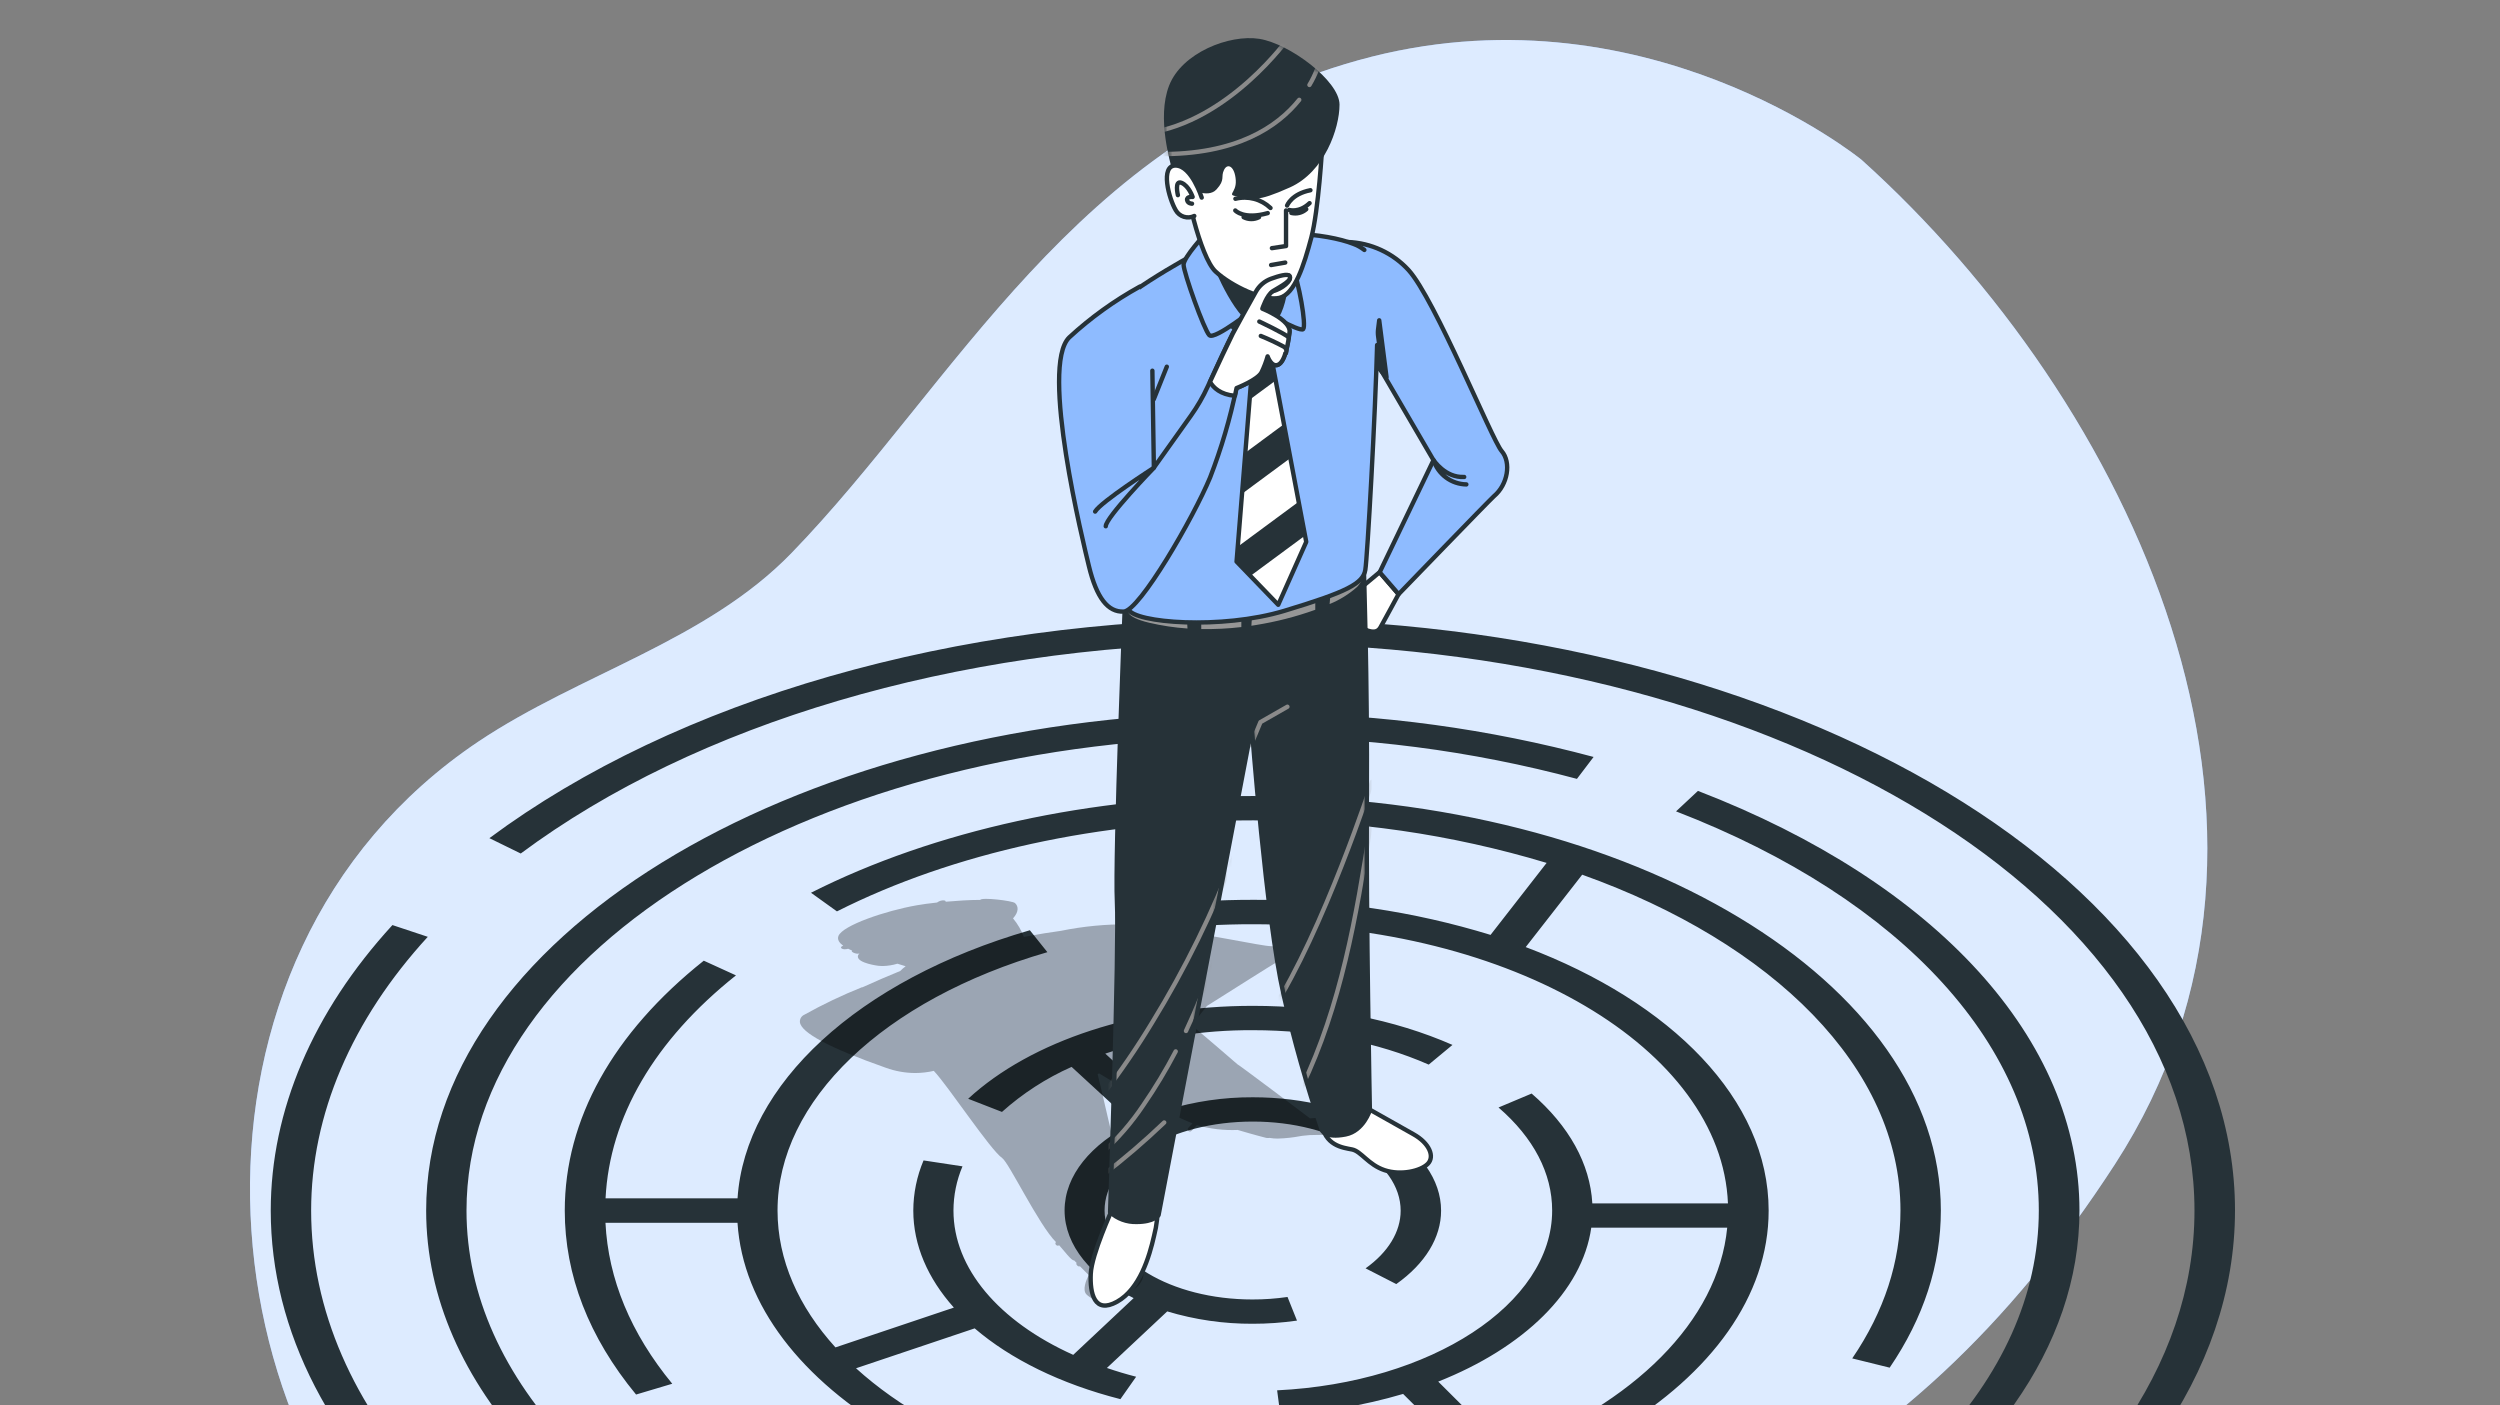 <svg width="500" height="281" viewBox="0 0 500 281" fill="none" xmlns="http://www.w3.org/2000/svg">
<rect x="0" y="0" width="500" height="281" fill="#808080" stroke="none"/>
<g clip-path="url(#clip0_519_1843)">
<path d="M372.279 31.933C372.279 31.933 328.542 -3.788 271.659 12.051C214.776 27.89 190.974 76.888 158.34 110.574C141.256 128.22 116.015 134.727 95.721 148.286C30.866 191.725 40.434 289.345 90.503 326.18C133.827 358.059 187.965 361.392 258.407 337.879C328.849 314.366 379.268 300.238 422.961 232.892C466.654 165.546 426.154 80.405 372.279 31.933Z" fill="#8EBBFF"/>
<path opacity="0.7" d="M372.279 31.933C372.279 31.933 328.542 -3.788 271.659 12.051C214.776 27.89 190.974 76.888 158.34 110.574C141.256 128.22 116.015 134.727 95.721 148.286C30.866 191.725 40.434 289.345 90.503 326.18C133.827 358.059 187.965 361.392 258.407 337.879C328.849 314.366 379.268 300.238 422.961 232.892C466.654 165.546 426.154 80.405 372.279 31.933Z" fill="white"/>
<path d="M250.566 123.781C191.044 123.781 135.388 139.778 97.878 167.632L104.149 170.702C139.273 144.584 190.973 129.35 246.523 128.605V142.462C157.217 143.839 85.232 187.996 85.232 242.108C85.232 259.569 92.748 275.996 105.912 290.282L86.03 297.535C70.7 281.004 62.228 262.025 62.228 242.108C62.228 222.954 70.296 204.019 85.556 187.365L78.487 185.014C62.57 202.388 54.15 222.13 54.15 242.108C54.15 266.27 66.165 289.467 88.898 309.314C111.104 328.661 141.948 343.465 178.099 352.112L181.081 347.586C142.282 338.325 110.876 322.048 90.108 301.736L109.999 294.475C139.186 322.802 191.272 341.702 250.566 341.702C341.723 341.702 415.892 296.974 415.892 242.108C415.892 207.983 387.381 176.604 339.592 158.178L335.207 162.273C380.636 179.814 407.762 209.632 407.762 242.082C407.762 276.285 377.505 306.323 332.26 322.977L321.894 313.058C340.636 306.209 356.668 296.606 368.507 284.748L361.588 282.24C337.908 305.92 296.39 320.11 250.514 320.11C210.618 320.11 173.547 309.279 148.78 290.396L142.439 293.413C153.461 301.622 165.637 308.154 178.572 312.795L168.601 322.925C123.47 306.262 93.3 276.268 93.3 242.108C93.3 189.873 163.847 147.39 250.558 147.39C272.444 147.292 294.245 150.112 315.387 155.775L318.719 151.39C297.792 145.777 276.24 142.83 254.574 142.62V128.719C356.606 129.982 438.896 180.357 438.896 242.108C438.896 304.665 354.414 355.559 250.566 355.559C237.908 355.552 225.261 354.775 212.697 353.234L211.083 357.997C224.178 359.595 237.357 360.395 250.549 360.391C358.843 360.391 447 307.314 447 242.073C447 176.832 358.86 123.781 250.566 123.781ZM185.588 315.216C205.277 321.574 227.475 325.003 250.575 325.003C273.676 325.003 295.487 321.662 314.913 315.523L325.306 325.477C303.065 332.747 277.605 336.878 250.566 336.878C223.528 336.878 197.902 332.721 175.599 325.407L185.588 315.216Z" fill="#263238"/>
<path d="M377.935 273.532C384.732 263.551 388.17 252.974 388.17 242.108C388.17 196.398 326.437 159.204 250.566 159.204C218.283 159.204 186.895 166.08 162.198 178.551L167.39 182.278C190.64 170.535 220.178 164.072 250.566 164.072C270.466 163.98 290.269 166.847 309.326 172.579L298.109 186.979C282.708 182.248 266.678 179.883 250.566 179.963C244.002 179.96 237.443 180.335 230.921 181.086L232.447 185.865C238.463 185.181 244.512 184.841 250.566 184.848C302.231 184.848 344.328 209.746 345.591 240.679H318.465C318.018 232.786 313.843 225.208 306.327 218.71L299.705 221.498C306.722 227.559 310.431 234.654 310.431 242.108C310.431 260.771 286.27 276.566 255.425 278.066L256.065 282.916C264.387 282.532 272.632 281.145 280.622 278.785L294.715 292.817C280.409 297.249 265.508 299.467 250.531 299.395C217.433 299.395 188.263 289.151 171.205 273.654L194.937 265.674C202.103 271.813 212.074 276.768 224.081 279.829L227.229 275.347C225.212 274.827 223.262 274.242 221.379 273.593L233.447 262.28C238.988 263.946 244.745 264.779 250.531 264.753C253.498 264.756 256.461 264.545 259.398 264.121L257.504 259.394C255.18 259.732 252.835 259.899 250.487 259.894C234.175 259.894 220.915 251.905 220.915 242.082C220.915 232.259 234.254 224.314 250.566 224.314C266.879 224.314 280.131 232.312 280.131 242.135C280.131 246.353 277.631 250.457 273.114 253.667L279.254 256.816C285.033 252.729 288.217 247.511 288.217 242.135C288.217 229.628 271.334 219.455 250.575 219.455C244.719 219.429 238.892 220.283 233.289 221.99L221.055 210.72C230.572 207.565 240.54 205.984 250.566 206.037C263.309 206.037 275.474 208.413 285.743 212.921L290.497 208.983C278.841 203.87 265.063 201.169 250.566 201.169C227.527 201.169 206.242 208.124 193.631 219.753L200.392 222.384C204.538 218.675 209.237 215.637 214.319 213.377L226.545 224.629C218.231 228.795 212.916 235.066 212.916 242.082C212.916 249.098 218.301 255.456 226.729 259.622L214.644 270.971C199.735 264.262 190.693 253.65 190.693 242.108C190.7 239.071 191.314 236.065 192.499 233.268L184.711 232.084C183.368 235.256 182.67 238.664 182.659 242.108C182.659 249.037 185.553 255.676 190.772 261.517L167.092 269.48C159.708 261.341 155.507 252.019 155.507 242.108C155.507 220.183 176.687 199.924 209.478 190.435L205.97 186.05C171.618 195.995 149.017 216.859 147.508 239.67H121.11C121.926 223.428 130.889 208.054 147.193 195.074L140.755 192.136C122.566 206.615 112.954 223.893 112.954 242.126C112.954 255.044 117.751 267.419 127.214 278.908L134.45 276.75C126.144 266.656 121.654 255.842 121.093 244.555H147.5C149.631 277.697 195.034 304.271 250.566 304.271C307.45 304.271 353.73 276.391 353.73 242.126C353.73 219.92 334.295 200.415 305.143 189.417L316.439 174.938C354.51 188.549 380.093 213.526 380.093 242.108C380.093 252.343 376.856 262.28 370.445 271.681L377.935 273.532ZM301.723 290.353L287.647 276.321C304.722 269.55 316.448 258.289 318.254 245.529H345.442C343.609 264.358 326.612 280.741 301.723 290.353Z" fill="#263238"/>
<path opacity="0.3" d="M277.148 223.586C277.069 223.331 276.815 222.542 271.886 222.928L262.002 223.673C260.862 222.796 247.532 212.763 247.488 212.86C246.997 212.421 239.665 206.098 237.393 204.283C238.177 204.264 238.933 203.994 239.551 203.511C239.858 203.151 241.156 201.494 241.384 201.195C245.97 198.293 254.679 192.794 255.223 192.504C256.731 191.697 256.916 190.952 256.802 190.47C256.635 189.724 255.688 189.286 254.171 189.233C253.241 189.233 249.899 188.584 246.032 187.882C239.305 186.655 230.088 184.979 225.729 184.865C221.17 184.823 216.62 185.261 212.153 186.172C210.197 186.435 207.654 186.839 204.768 187.382C204.261 186.032 203.529 184.778 202.602 183.673C203.795 182.384 203.716 181.235 202.988 180.603C202.462 180.147 196.349 179.41 196.042 179.98C193.858 179.98 191.411 180.147 189.087 180.349C189.377 180.121 188.421 179.788 187.395 180.507C185.913 180.665 184.527 180.849 183.343 181.059C177.055 182.164 168.495 185.093 167.688 187.198C167.408 187.935 167.881 188.593 168.644 189.145C167.679 189.435 168.425 190.119 169.635 189.75C169.9 189.893 170.172 190.022 170.451 190.136C170.004 190.233 171.047 190.908 171.907 190.706C171.799 190.776 171.711 190.872 171.653 190.986C171.594 191.1 171.567 191.227 171.573 191.355C171.635 192.653 175.643 193.162 175.678 193.162C175.951 193.194 176.227 193.209 176.502 193.206C177.513 193.191 178.517 193.035 179.484 192.741C180.019 192.916 180.572 193.083 181.133 193.25C180.744 193.533 180.38 193.85 180.045 194.197C177.888 195.074 175.055 196.284 172.485 197.459H172.363C168.414 199.042 164.571 200.876 160.856 202.949C160.578 203.074 160.344 203.282 160.187 203.544C160.031 203.806 159.958 204.11 159.979 204.414C160.19 206.536 165.917 209.588 176.985 213.491L177.16 213.553C179.044 214.238 181.031 214.594 183.036 214.605C184.29 214.6 185.541 214.456 186.763 214.175C189.649 217.227 198.05 229.962 200.436 231.61C201.804 232.566 207.75 244.994 211.197 248.423C210.811 248.738 211.407 249.387 211.82 249.045C212.644 249.922 214.398 252.308 214.81 252.062L215.336 252.597C215.047 252.738 215.608 253.474 215.985 253.255L217.739 255.009C217.213 256.061 216.45 257.965 217.266 258.859C217.676 259.276 218.171 259.6 218.717 259.809C219.263 260.018 219.848 260.106 220.432 260.069C221.839 260.019 223.223 259.701 224.51 259.131C227.579 257.868 228.983 256.14 228.685 253.965C228.644 253.661 228.555 253.365 228.421 253.088C228.463 253.038 228.493 252.978 228.508 252.914C228.523 252.851 228.524 252.784 228.509 252.72L225.273 241.012C225.615 240.214 219.528 214.824 219.528 214.824C219.632 214.804 219.725 214.748 219.792 214.666C223.186 216.754 232.342 222.226 238.498 224.673C238.235 224.963 237.963 225.252 237.674 225.55C237.633 225.591 237.6 225.639 237.578 225.693C237.556 225.746 237.544 225.804 237.544 225.861C237.544 225.919 237.556 225.977 237.578 226.03C237.6 226.084 237.633 226.132 237.674 226.173C237.713 226.215 237.761 226.248 237.814 226.271C237.866 226.294 237.923 226.306 237.981 226.306C238.038 226.306 238.095 226.294 238.148 226.271C238.201 226.248 238.248 226.215 238.288 226.173C238.665 225.804 239.025 225.419 239.375 225.024C242.027 225.786 244.784 226.112 247.54 225.989C250.899 226.988 253.223 227.576 253.276 227.585C253.495 227.61 253.715 227.61 253.934 227.585C254.472 227.679 255.018 227.723 255.565 227.716C257.096 227.674 258.621 227.507 260.125 227.216L260.529 227.155C261.459 227.032 262.397 226.976 263.335 226.988C264.945 226.992 266.553 226.896 268.15 226.699C271.781 226.234 275.561 225.138 276.684 224.445C277.227 224.147 277.21 223.779 277.148 223.586ZM240.2 193.434L235.815 200.345L233.754 201.423L233.552 201.266C233.56 201.193 233.56 201.119 233.552 201.046C233.289 200.345 228.763 195.109 225.501 191.645H225.966L240.2 193.434Z" fill="black"/>
<path d="M275.921 114.441L270.475 118.984C270.475 118.984 269.414 120.65 270.168 121.562C270.751 122.318 271.259 123.129 271.685 123.983C271.685 123.983 272.562 125.798 273.501 126.105C274.439 126.412 275.474 126.561 276.079 125.5C276.684 124.439 279.71 118.835 279.71 118.835L275.921 114.441Z" fill="white" stroke="#263238" stroke-width="0.877" stroke-linecap="round" stroke-linejoin="round"/>
<path d="M222.484 241.784C222.484 241.784 218.336 250.791 218.152 254.755C217.968 258.719 218.88 262.868 223.414 260.342C227.948 257.816 229.86 251.353 230.807 247.187C231.36 245.073 231.602 242.889 231.526 240.706L222.484 241.784Z" fill="white" stroke="#263238" stroke-width="0.877" stroke-linecap="round" stroke-linejoin="round"/>
<path d="M272.754 221.244C272.754 221.244 279.419 225.024 282.664 226.831C285.909 228.638 286.988 231.33 285.55 232.777C284.111 234.224 280.147 235.119 276.902 234.031C273.657 232.944 272.219 230.251 270.412 229.892C268.606 229.532 264.826 229.173 264.273 224.305C263.721 219.438 272.754 221.244 272.754 221.244Z" fill="white" stroke="#263238" stroke-width="0.877" stroke-linecap="round" stroke-linejoin="round"/>
<path d="M225.054 118.984C225.054 118.984 222.932 171.543 223.388 180.322C223.844 189.101 222.02 242.424 222.02 242.424C223.464 243.746 225.368 244.451 227.325 244.388C230.834 244.388 231.711 243.029 231.711 243.029L250.347 145.382C250.347 145.382 253.224 183.55 256.705 198.88C258.797 208.07 261.364 217.144 264.397 226.067C264.397 226.067 265.037 227.69 269.124 226.883C272.685 226.181 273.974 222.033 273.974 222.033C273.974 222.033 273.22 183.445 273.369 159.634C273.518 135.823 272.764 113.59 272.764 113.59C272.764 113.59 256.705 118.852 245.199 120.256C238.463 121.085 231.632 120.654 225.054 118.984Z" fill="#263238"/>
<mask id="mask0_519_1843" style="mask-type:luminance" maskUnits="userSpaceOnUse" x="222" y="113" width="52" height="132">
<path d="M225.054 118.984C225.054 118.984 222.932 171.543 223.388 180.322C223.844 189.101 222.02 242.424 222.02 242.424C223.464 243.746 225.368 244.451 227.325 244.388C230.834 244.388 231.711 243.029 231.711 243.029L250.347 145.382C250.347 145.382 253.224 183.55 256.705 198.88C258.797 208.07 261.364 217.144 264.397 226.067C264.397 226.067 265.037 227.69 269.124 226.883C272.685 226.181 273.974 222.033 273.974 222.033C273.974 222.033 273.22 183.445 273.369 159.634C273.518 135.823 272.764 113.59 272.764 113.59C272.764 113.59 256.705 118.852 245.199 120.256C238.463 121.085 231.632 120.654 225.054 118.984Z" fill="white"/>
</mask>
<g mask="url(#mask0_519_1843)">
<path d="M247.086 170.605C242.609 182.405 237.03 193.757 230.423 204.51C227.38 209.54 224.057 214.395 220.469 219.051" stroke="#8A8A8A" stroke-width="0.877" stroke-linecap="round" stroke-linejoin="round"/>
<path d="M235.14 210.281C233.201 213.997 231.036 217.591 228.659 221.042C226.323 224.536 223.562 227.726 220.441 230.54" stroke="#8A8A8A" stroke-width="0.877" stroke-linecap="round" stroke-linejoin="round"/>
<path d="M242.849 192.162C241.237 196.943 239.351 201.628 237.201 206.194" stroke="#8A8A8A" stroke-width="0.877" stroke-linecap="round" stroke-linejoin="round"/>
<path d="M274.413 156.362C274.413 156.362 264.766 186.005 254.399 202.169" stroke="#8A8A8A" stroke-width="0.877" stroke-linecap="round" stroke-linejoin="round"/>
<path d="M274.027 165.597C271.273 183.295 268.169 201.151 260.407 217.341" stroke="#8A8A8A" stroke-width="0.877" stroke-linecap="round" stroke-linejoin="round"/>
<path d="M250.164 149.048L252.093 144.426L257.478 141.348" stroke="#8A8A8A" stroke-width="0.877" stroke-linecap="round" stroke-linejoin="round"/>
<path d="M271.579 111.67C271.579 111.67 265.265 117.748 249.478 119.44C233.692 121.133 226.413 119.44 226.413 119.44C226.413 119.44 224.422 120.396 225.659 121.861C225.659 121.861 224.712 123.325 229.807 124.544C232.336 125.136 234.908 125.523 237.498 125.702L237.341 123.071L240.252 122.58V125.807C242.93 125.859 245.608 125.727 248.268 125.413V122.58L250.452 122.343L250.277 125.15L251.154 125.009C255.207 124.364 259.191 123.342 263.055 121.957V117.73L266.212 117.485L265.922 120.808C267.891 120.011 269.712 118.887 271.307 117.485C272.111 116.747 272.591 115.723 272.641 114.633C272.692 113.544 272.311 112.479 271.579 111.67Z" fill="#969696"/>
<path d="M232.842 224.498C228.944 228.227 224.845 231.74 220.563 235.022" stroke="#8A8A8A" stroke-width="0.877" stroke-linecap="round" stroke-linejoin="round"/>
</g>
<path d="M225.054 118.984C225.054 118.984 222.932 171.543 223.388 180.322C223.844 189.101 222.02 242.424 222.02 242.424C223.464 243.746 225.368 244.451 227.325 244.388C230.834 244.388 231.711 243.029 231.711 243.029L250.347 145.382C250.347 145.382 253.224 183.55 256.705 198.88C258.797 208.07 261.364 217.144 264.397 226.067C264.397 226.067 265.037 227.69 269.124 226.883C272.685 226.181 273.974 222.033 273.974 222.033C273.974 222.033 273.22 183.445 273.369 159.634C273.518 135.823 272.764 113.59 272.764 113.59C272.764 113.59 256.705 118.852 245.199 120.256C238.463 121.085 231.632 120.654 225.054 118.984Z" stroke="#263238" stroke-width="0.877" stroke-linecap="round" stroke-linejoin="round"/>
<path d="M269.58 48.402C271.87 48.489 274.121 49.03 276.201 49.992C278.281 50.953 280.151 52.318 281.7 54.007C286.963 59.768 298.364 87.938 300.328 90.21C302.293 92.481 301.565 96.91 298.793 99.243C297.916 100.006 279.727 118.835 279.727 118.835L275.938 114.45L286.699 92.034L273.825 69.959" fill="#8EBBFF"/>
<path d="M269.58 48.402C271.87 48.489 274.121 49.03 276.201 49.992C278.281 50.953 280.151 52.318 281.7 54.007C286.963 59.768 298.364 87.938 300.328 90.21C302.293 92.481 301.565 96.91 298.793 99.243C297.916 100.006 279.727 118.835 279.727 118.835L275.938 114.45L286.699 92.034L273.825 69.959" stroke="#263238" stroke-width="0.877" stroke-linecap="round" stroke-linejoin="round"/>
<path d="M275.359 67.977L275.842 64.065L277.306 75.458L275.517 73.344L275.359 67.977Z" fill="#263238" stroke="#263238" stroke-width="0.877" stroke-linecap="round" stroke-linejoin="round"/>
<path d="M292.837 95.393C289.014 95.603 286.698 91.999 286.698 91.999C287.144 93.398 288.018 94.622 289.196 95.498C290.375 96.375 291.799 96.859 293.267 96.883" stroke="#263238" stroke-width="0.877" stroke-linecap="round" stroke-linejoin="round"/>
<path d="M275.421 69.003C275.088 82.5 273.474 111.547 273.062 113.985C272.606 116.713 269.431 118.37 256.855 122.168C244.278 125.965 226.869 124.588 225.659 121.861C224.449 119.133 222.02 105.811 222.02 99.444C222.02 93.077 215.968 68.398 221.265 62.794C226.562 57.19 241.103 49.639 241.103 49.639C252.768 45.087 265.493 46.753 270.641 48.762C271.444 49.051 272.196 49.466 272.869 49.989" fill="#8EBBFF"/>
<path d="M275.421 69.003C275.088 82.5 273.474 111.547 273.062 113.985C272.606 116.713 269.431 118.37 256.855 122.168C244.278 125.965 226.869 124.588 225.659 121.861C224.449 119.133 222.02 105.811 222.02 99.444C222.02 93.077 215.968 68.398 221.265 62.794C226.562 57.19 241.103 49.639 241.103 49.639C252.768 45.087 265.493 46.753 270.641 48.762C271.444 49.051 272.196 49.466 272.869 49.989" stroke="#263238" stroke-width="0.877" stroke-linecap="round" stroke-linejoin="round"/>
<path d="M245.804 64.758L250.803 69.002L247.312 112.318L255.644 120.957L261.248 108.38L253.679 68.397L257.31 62.486L251.557 57.04L245.804 64.758Z" fill="white" stroke="#263238" stroke-width="0.877" stroke-linecap="round" stroke-linejoin="round"/>
<path d="M259.731 100.348L247.558 109.337L247.312 112.319L250.084 115.187L261.011 107.118L259.731 100.348Z" fill="#263238"/>
<path d="M255.134 76.098L253.854 69.328L250.574 71.739L249.916 79.948L255.134 76.098Z" fill="#263238"/>
<path d="M256.793 84.833L249.067 90.542L248.409 98.751L258.074 91.612L256.793 84.833Z" fill="#263238"/>
<path d="M241.103 46.736C241.103 46.736 236.718 51.436 236.718 52.945C236.718 54.453 240.805 65.977 241.866 67.038C242.927 68.1 251.25 61.434 251.25 61.434C251.25 61.434 260.02 66.582 260.643 65.819C261.265 65.056 259.888 56.733 258.222 52.498C256.556 48.262 247.619 42.5 241.103 46.736Z" fill="#8EBBFF" stroke="#263238" stroke-width="0.877" stroke-linecap="round" stroke-linejoin="round"/>
<path d="M243.076 52.945C243.076 52.945 247.619 64.61 252.162 65.224C256.705 65.837 257.617 55.839 257.31 52.945C257.003 50.051 246.979 45.982 243.076 52.945Z" fill="#263238" stroke="#263238" stroke-width="0.877" stroke-linecap="round" stroke-linejoin="round"/>
<path d="M264.44 29.318C264.44 29.318 263.712 42.079 262.256 47.543C260.801 53.007 258.976 58.839 255.881 59.575C252.785 60.312 246.233 57.199 243.12 54.313C240.007 51.428 236.744 37.001 236.744 32.809C236.744 28.617 248.224 24.968 254.6 24.793C256.477 24.749 258.338 25.133 260.044 25.918C261.749 26.702 263.253 27.865 264.44 29.318Z" fill="white" stroke="#263238" stroke-width="0.877" stroke-linecap="round" stroke-linejoin="round"/>
<path d="M257.206 42.096V49.208L254.382 49.629" stroke="#263238" stroke-width="0.877" stroke-linecap="round" stroke-linejoin="round"/>
<path d="M247.058 42.096C247.058 42.096 248.733 43.981 253.548 42.622" stroke="#263238" stroke-width="0.877" stroke-linecap="round" stroke-linejoin="round"/>
<path d="M257.836 41.991C257.836 41.991 259.818 42.622 261.914 40.631" stroke="#263238" stroke-width="0.877" stroke-linecap="round" stroke-linejoin="round"/>
<path d="M257.416 41.106C257.416 41.106 258.293 38.782 262.082 38.045" stroke="#263238" stroke-width="0.877" stroke-linecap="round" stroke-linejoin="round"/>
<path d="M254.1 41.596C253.182 40.721 252.057 40.093 250.83 39.771C249.602 39.449 248.314 39.443 247.084 39.755" stroke="#263238" stroke-width="0.877" stroke-linecap="round" stroke-linejoin="round"/>
<path d="M254.223 53.006L257.047 52.515" stroke="#263238" stroke-width="0.877" stroke-linecap="round" stroke-linejoin="round"/>
<path d="M248.732 43.438C249.207 43.683 249.733 43.811 250.267 43.811C250.801 43.811 251.328 43.683 251.802 43.438" stroke="#263238" stroke-width="0.877" stroke-linecap="round" stroke-linejoin="round"/>
<path d="M258.275 42.588C258.794 42.712 259.336 42.709 259.853 42.579C260.371 42.45 260.849 42.197 261.248 41.842" stroke="#263238" stroke-width="0.877" stroke-linecap="round" stroke-linejoin="round"/>
<path d="M237.657 37.51C237.657 37.51 241.48 39.877 243.305 37.878C245.129 35.878 244.085 35.422 244.813 33.966C245.541 32.511 246.979 33.317 247.155 36.054C247.33 38.79 244.945 38.965 247.856 39.334C250.768 39.702 251.057 40.588 257.986 37.483C264.914 34.379 267.905 25.67 267.905 20.925C267.905 16.18 257.881 8.717 251.873 7.77C245.866 6.823 236.376 10.55 233.824 17.11C231.272 23.67 234.193 32.782 234.377 33.879C234.561 34.975 234.561 36.974 237.657 37.51Z" fill="#263238"/>
<mask id="mask1_519_1843" style="mask-type:luminance" maskUnits="userSpaceOnUse" x="232" y="7" width="36" height="33">
<path d="M237.657 37.51C237.657 37.51 241.48 39.878 243.305 37.878C245.129 35.879 244.085 35.423 244.813 33.967C245.541 32.511 246.979 33.318 247.155 36.054C247.33 38.79 244.945 38.966 247.856 39.334C250.768 39.703 251.057 40.588 257.986 37.484C264.914 34.379 267.905 25.67 267.905 20.926C267.905 16.181 257.881 8.718 251.873 7.77C245.866 6.823 236.376 10.551 233.824 17.111C231.272 23.671 234.193 32.783 234.377 33.879C234.561 34.975 234.561 36.975 237.657 37.51Z" fill="white"/>
</mask>
<g mask="url(#mask1_519_1843)">
<path d="M259.845 19.969C255.53 25.354 247.286 31.002 231.675 30.809" stroke="#8A8A8A" stroke-width="0.877" stroke-linecap="round" stroke-linejoin="round"/>
<path d="M264.406 10.471C263.947 12.771 263.095 14.975 261.889 16.987" stroke="#8A8A8A" stroke-width="0.877" stroke-linecap="round" stroke-linejoin="round"/>
<path d="M257.862 7.393C257.862 7.393 245.926 24.355 229.377 26.635" stroke="#8A8A8A" stroke-width="0.877" stroke-linecap="round" stroke-linejoin="round"/>
</g>
<path d="M240.34 39.518C240.34 39.518 238.349 33.177 235.156 33.107C231.964 33.037 233.779 39.755 235.156 42.053C235.512 42.678 236.093 43.145 236.781 43.357C237.469 43.569 238.211 43.51 238.857 43.193" fill="white"/>
<path d="M240.34 39.518C240.34 39.518 238.349 33.177 235.156 33.107C231.964 33.037 233.779 39.755 235.156 42.053C235.512 42.678 236.093 43.145 236.781 43.357C237.469 43.569 238.211 43.51 238.857 43.193" stroke="#263238" stroke-width="0.877" stroke-linecap="round" stroke-linejoin="round"/>
<path d="M235.578 39.027C235.578 39.027 234.841 35.957 236.314 36.571C237.788 37.185 238.524 39.386 238.524 39.386C238.524 39.386 237.297 39.263 237.419 40C237.542 40.737 238.402 40.737 238.402 40.737" stroke="#263238" stroke-width="0.877" stroke-linecap="round" stroke-linejoin="round"/>
<path d="M227.931 57.339C222.847 60.145 218.118 63.552 213.846 67.486C207.935 73.248 216.723 108.837 217.784 113.231C219.319 119.572 221.573 122.466 224.747 122.317C227.922 122.168 238.683 103.54 242.016 95.507C244.265 89.706 246.026 83.727 247.278 77.633C247.278 77.633 251.523 75.967 252.277 74.458C252.774 73.435 253.179 72.37 253.487 71.275C253.487 71.275 254.25 73.546 255.61 72.941C256.969 72.336 257.583 68.854 257.881 66.425C258.179 63.995 251.979 61.882 251.979 61.882C251.979 61.882 252.733 58.707 254.548 58.251C256.364 57.795 258.486 56.129 257.881 55.217C257.276 54.304 252.128 57.497 252.128 57.497C252.128 57.497 248.041 63.855 246.524 66.732C245.533 68.617 243.121 73.862 241.569 77.256C240.625 79.332 239.482 81.311 238.157 83.167L230.773 93.533C230.773 93.533 230.474 74.906 230.474 74.143" fill="#8EBBFF"/>
<path d="M227.931 57.339C222.847 60.145 218.118 63.552 213.846 67.486C207.935 73.248 216.723 108.837 217.784 113.231C219.319 119.572 221.573 122.466 224.747 122.317C227.922 122.168 238.683 103.54 242.016 95.507C244.265 89.706 246.026 83.727 247.278 77.633C247.278 77.633 251.523 75.967 252.277 74.458C252.774 73.435 253.179 72.37 253.487 71.275C253.487 71.275 254.25 73.546 255.61 72.941C256.969 72.336 257.583 68.854 257.881 66.425C258.179 63.995 251.979 61.882 251.979 61.882C251.979 61.882 252.733 58.707 254.548 58.251C256.364 57.795 258.486 56.129 257.881 55.217C257.276 54.304 252.128 57.497 252.128 57.497C252.128 57.497 248.041 63.855 246.524 66.732C245.533 68.617 243.121 73.862 241.569 77.256C240.625 79.332 239.482 81.311 238.157 83.167L230.773 93.533C230.773 93.533 230.474 74.906 230.474 74.143" stroke="#263238" stroke-width="0.877" stroke-linecap="round" stroke-linejoin="round"/>
<path d="M230.755 79.852L233.36 73.344" stroke="#263238" stroke-width="0.877" stroke-linecap="round" stroke-linejoin="round"/>
<path d="M221.151 105.25C221.151 103.496 230.798 93.542 230.798 93.542C230.798 93.542 220.168 100.365 219.028 102.312" stroke="#263238" stroke-width="0.877" stroke-linecap="round" stroke-linejoin="round"/>
<path d="M252.312 74.458C252.809 73.435 253.214 72.37 253.522 71.275C253.522 71.275 254.285 73.546 255.644 72.941C257.004 72.336 257.618 68.854 257.916 66.425C258.214 63.995 252.47 61.733 252.47 61.733C252.47 61.733 253.347 59.005 254.583 58.225C256.179 57.234 258.521 56.102 257.916 55.19C257.574 54.673 255.75 55.19 254.25 55.734C252.933 56.203 251.835 57.139 251.163 58.365C249.847 60.707 247.602 64.75 246.559 66.723C245.682 68.477 243.542 73.011 241.998 76.37C242.665 77.528 244.068 78.913 246.988 79.159C247.199 78.186 247.313 77.615 247.313 77.615C247.313 77.615 251.557 75.967 252.312 74.458Z" fill="white" stroke="#263238" stroke-width="0.877" stroke-linecap="round" stroke-linejoin="round"/>
<path d="M252.162 67.188C253.713 67.814 255.23 68.523 256.705 69.31C256.826 69.367 256.935 69.448 257.024 69.548C257.113 69.648 257.181 69.765 257.224 69.892C257.267 70.019 257.283 70.154 257.272 70.287C257.261 70.421 257.224 70.551 257.161 70.67" fill="white"/>
<path d="M252.162 67.188C253.713 67.814 255.23 68.523 256.705 69.31C256.826 69.367 256.935 69.448 257.024 69.548C257.113 69.648 257.181 69.765 257.224 69.892C257.267 70.019 257.283 70.154 257.272 70.287C257.261 70.421 257.224 70.551 257.161 70.67" stroke="#263238" stroke-width="0.877" stroke-linecap="round" stroke-linejoin="round"/>
<path d="M251.864 64.311C251.864 64.311 257.012 66.732 257.767 67.486Z" fill="white"/>
<path d="M251.864 64.311C251.864 64.311 257.012 66.732 257.767 67.486" stroke="#263238" stroke-width="0.877" stroke-linecap="round" stroke-linejoin="round"/>
</g>
<defs>
<clipPath id="clip0_519_1843">
<rect width="500" height="281" fill="white"/>
</clipPath>
</defs>
</svg>
